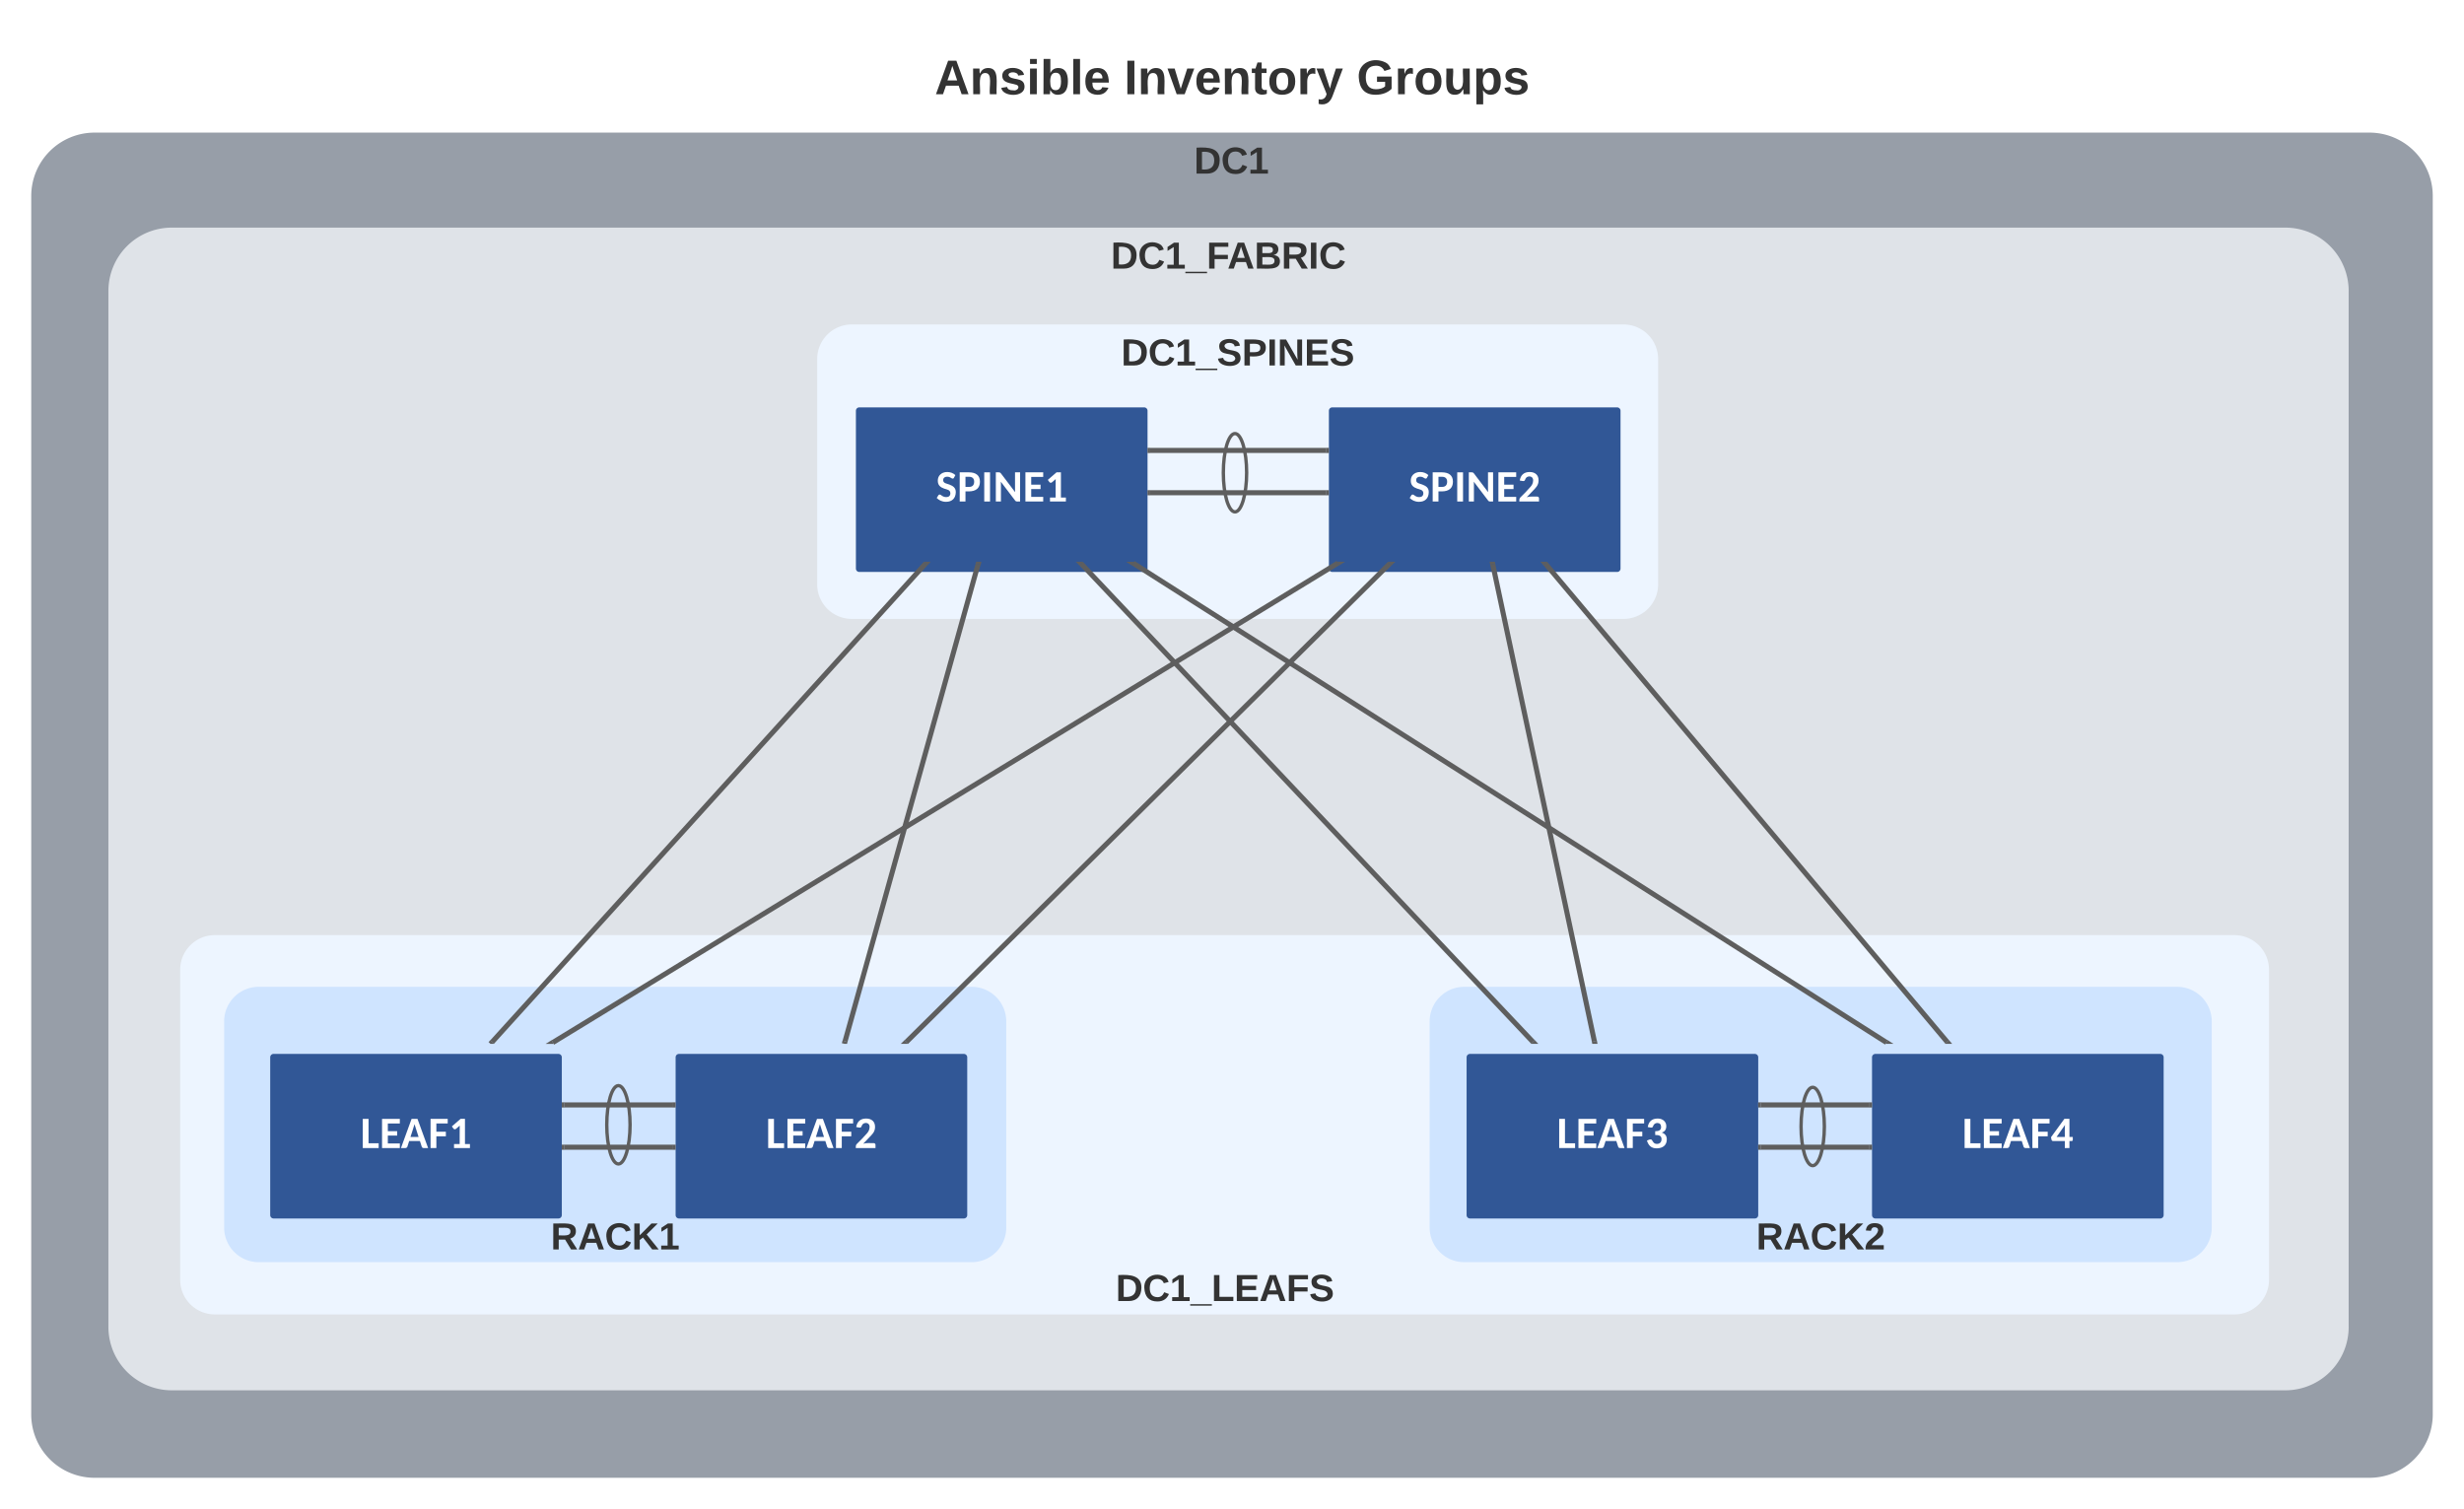 <svg xmlns="http://www.w3.org/2000/svg" xmlns:xlink="http://www.w3.org/1999/xlink" xmlns:lucid="lucid" width="1458.65" height="893.29"><g transform="translate(-123.744 -214.86)" lucid:page-tab-id="EEzK2ZJf.YBn"><path d="M0 0h1760v1360H0z" fill="#fff"/><path d="M143.74 330.86a36 36 0 0 1 36-36H1526.4a36 36 0 0 1 36 36v721.3a36 36 0 0 1-36 36H179.73a36 36 0 0 1-36-36z" stroke="#979ea8" stroke-width="3" fill="#979ea8"/><use xlink:href="#a" transform="matrix(1,0,0,1,148.744,299.86) translate(681.845 17.778)"/><path d="M189.42 387.1a36 36 0 0 1 36-36h1251.2a36 36 0 0 1 36 36v613.28a36 36 0 0 1-36 36H225.42a36 36 0 0 1-36-36z" stroke="#dfe3e8" stroke-width="3" fill="#dfe3e8"/><use xlink:href="#b" transform="matrix(1,0,0,1,194.416,356.093) translate(586.968 17.778)"/><path d="M231.9 788.92a19 19 0 0 1 19-19h1195.57a19 19 0 0 1 19 19v183.53a19 19 0 0 1-19 19H250.9a19 19 0 0 1-19-19z" stroke="#edf5ff" stroke-width="3" fill="#edf5ff"/><use xlink:href="#c" transform="matrix(1,0,0,1,236.902,774.918) translate(547.345 210.115)"/><path d="M609 427.43a19 19 0 0 1 19-19h456.84a19 19 0 0 1 19 19v133.3a19 19 0 0 1-19 19H628a19 19 0 0 1-19-19z" stroke="#edf5ff" stroke-width="3" fill="#edf5ff"/><use xlink:href="#d" transform="matrix(1,0,0,1,614.011,413.427) translate(173.457 17.778)"/><path d="M143.74 234.86H1562.4v60H143.73z" fill="none"/><use xlink:href="#e" transform="matrix(1,0,0,1,143.744,234.86) translate(533.358 35.778)"/><use xlink:href="#f" transform="matrix(1,0,0,1,143.744,234.86) translate(645.463 35.778)"/><use xlink:href="#g" transform="matrix(1,0,0,1,143.744,234.86) translate(783.167 35.778)"/><path d="M971.57 819.52a19 19 0 0 1 19-19h422a19 19 0 0 1 19 19v122a19 19 0 0 1-19 19h-422a19 19 0 0 1-19-19z" stroke="#cfe4ff" stroke-width="3" fill="#cfe4ff"/><use xlink:href="#h" transform="matrix(1,0,0,1,976.567,805.521) translate(186.857 148.967)"/><path d="M257.93 819.52a19 19 0 0 1 19-19h422a19 19 0 0 1 19 19v122a19 19 0 0 1-19 19h-422a19 19 0 0 1-19-19z" stroke="#cfe4ff" stroke-width="3" fill="#cfe4ff"/><use xlink:href="#i" transform="matrix(1,0,0,1,262.929,805.521) translate(186.857 148.967)"/><g filter="url(#j)"><path d="M993.95 834.24a.5.5 0 0 0-.5.5v93.42a.5.5 0 0 0 .5.5h168.64a.5.5 0 0 0 .5-.5v-93.42a.5.5 0 0 0-.5-.5z" stroke="#315796" stroke-width="3" fill="#315796"/><use xlink:href="#k" transform="matrix(1,0,0,1,1003.293,845.289) translate(42.064 43.167)"/></g><g filter="url(#j)"><path d="M1233.95 834.24a.5.5 0 0 0-.5.5v93.42a.5.5 0 0 0 .5.5h168.64a.5.5 0 0 0 .5-.5v-93.42a.5.5 0 0 0-.5-.5z" stroke="#315796" stroke-width="3" fill="#315796"/><use xlink:href="#l" transform="matrix(1,0,0,1,1243.293,845.289) translate(42.064 43.167)"/></g><g filter="url(#j)"><path d="M285.7 834.24a.5.5 0 0 0-.5.5v93.42a.5.5 0 0 0 .5.5h168.63a.5.5 0 0 0 .5-.5v-93.42a.5.5 0 0 0-.5-.5z" stroke="#315796" stroke-width="3" fill="#315796"/><use xlink:href="#m" transform="matrix(1,0,0,1,295.031,845.289) translate(42.064 43.167)"/></g><g filter="url(#j)"><path d="M525.7 834.24a.5.5 0 0 0-.5.5v93.42a.5.5 0 0 0 .5.5h168.63a.5.5 0 0 0 .5-.5v-93.42a.5.5 0 0 0-.5-.5z" stroke="#315796" stroke-width="3" fill="#315796"/><use xlink:href="#n" transform="matrix(1,0,0,1,535.031,845.289) translate(42.064 43.167)"/></g><path d="M457.82 868.94h64.4" stroke="#5e5e5e" stroke-width="3" fill="none"/><path d="M457.86 870.44h-1.54v-3h1.54zM523.7 870.44h-1.53v-3h1.54z" stroke="#5e5e5e" stroke-width=".05" fill="#5e5e5e"/><path d="M457.8 893.97h64.4" stroke="#5e5e5e" stroke-width="3" fill="none"/><path d="M457.85 895.47h-1.54l.02-3h1.53zM523.7 895.47h-1.54v-3h1.54z" stroke="#5e5e5e" stroke-width=".05" fill="#5e5e5e"/><path d="M1166.08 868.94h64.4" stroke="#5e5e5e" stroke-width="3" fill="none"/><path d="M1166.12 870.44h-1.54v-3h1.54zM1231.97 870.44h-1.54v-3h1.54z" stroke="#5e5e5e" stroke-width=".05" fill="#5e5e5e"/><path d="M1166.08 893.97h64.38" stroke="#5e5e5e" stroke-width="3" fill="none"/><path d="M1166.12 895.47h-1.54v-3h1.54zM1231.96 895.47h-1.54v-3h1.54z" stroke="#5e5e5e" stroke-width=".05" fill="#5e5e5e"/><g filter="url(#j)"><path d="M632.43 451.52a.5.5 0 0 0-.5.5v93.42a.5.5 0 0 0 .5.5h168.64a.5.5 0 0 0 .5-.5v-93.42a.5.5 0 0 0-.5-.5z" stroke="#315796" stroke-width="3" fill="#315796"/><use xlink:href="#o" transform="matrix(1,0,0,1,641.768,462.568) translate(36.003 43.167)"/></g><g filter="url(#j)"><path d="M912.43 451.52a.5.5 0 0 0-.5.5v93.42a.5.5 0 0 0 .5.5h168.64a.5.5 0 0 0 .5-.5v-93.42a.5.5 0 0 0-.5-.5z" stroke="#315796" stroke-width="3" fill="#315796"/><use xlink:href="#p" transform="matrix(1,0,0,1,921.768,462.568) translate(36.003 43.167)"/></g><path d="M415.13 831.65l256.5-283.12" stroke="#5e5e5e" stroke-width="3" fill="none"/><path d="M416.27 832.63l-.12.13h-2.03l-1.1-1 1.02-1.15zM674.66 547.42l-1.95 2.15-2.2-2.02.1-.13z" stroke="#5e5e5e" stroke-width=".05" fill="#5e5e5e"/><path d="M451.02 831.98L915.74 548.2" stroke="#5e5e5e" stroke-width="3" fill="none"/><path d="M451.54 832.77h-4.68l3.4-2.1zM919.9 547.42l-3.4 2.08-1.28-2.1z" stroke="#5e5e5e" stroke-width=".05" fill="#5e5e5e"/><path d="M624 831.3l78.76-282.43" stroke="#5e5e5e" stroke-width="3" fill="none"/><path d="M625.45 831.68l-.3 1.08h-1.56l-1.45-.4.4-1.5zM704.72 547.42l-.52 1.9-2.9-.82.3-1.08z" stroke="#5e5e5e" stroke-width=".05" fill="#5e5e5e"/><path d="M660.28 831.7l286.2-283.23" stroke="#5e5e5e" stroke-width="3" fill="none"/><path d="M661.36 832.75H657.08l2.17-2.14zM949.68 547.42l-2.17 2.15-2.1-2.13.02-.02z" stroke="#5e5e5e" stroke-width=".05" fill="#5e5e5e"/><path d="M1031.24 831.66L763.78 548.52" stroke="#5e5e5e" stroke-width="3" fill="none"/><path d="M1034.33 832.75h-4.13l-.08-.1 2.18-2.05zM764.82 547.43l.08.1-2.18 2.05-2.03-2.15z" stroke="#5e5e5e" stroke-width=".05" fill="#5e5e5e"/><path d="M1067.6 831.3l-60.17-282.4" stroke="#5e5e5e" stroke-width="3" fill="none"/><path d="M1069.43 832.75h-3.06l-.26-1.2 2.95-.6zM1008.66 547.43l.25 1.2-2.92.6-.4-1.8z" stroke="#5e5e5e" stroke-width=".05" fill="#5e5e5e"/><path d="M1240.45 831.94l-445.88-283.7" stroke="#5e5e5e" stroke-width="3" fill="none"/><path d="M1244.5 832.74h-4.6l1.33-2.1zM795.13 547.44l-1.33 2.1-3.3-2.1z" stroke="#5e5e5e" stroke-width=".05" fill="#5e5e5e"/><path d="M1276.4 831.6l-237.77-283.02" stroke="#5e5e5e" stroke-width="3" fill="none"/><path d="M1279.32 832.75h-3.92l-.18-.2 2.3-1.94zM1039.62 547.43l.18.22-2.3 1.93-1.8-2.15z" stroke="#5e5e5e" stroke-width=".05" fill="#5e5e5e"/><path d="M804.56 481.5h104.4" stroke="#5e5e5e" stroke-width="3" fill="none"/><path d="M804.6 483h-1.54v-3h1.54zM910.45 483h-1.54v-3h1.55z" stroke="#5e5e5e" stroke-width=".05" fill="#5e5e5e"/><path d="M804.55 506.54h104.4" stroke="#5e5e5e" stroke-width="3" fill="none"/><path d="M804.6 508.04h-1.55v-3h1.54zM910.44 508.04h-1.54v-3h1.54z" stroke="#5e5e5e" stroke-width=".05" fill="#5e5e5e"/><path d="M854.84 517.88c-3.82 0-6.9-10.38-6.9-23.18 0-12.8 3.08-23.18 6.9-23.18 3.8 0 6.9 10.38 6.9 23.18 0 12.8-3.1 23.18-6.9 23.18zM489.84 903.88c-3.82 0-6.9-10.38-6.9-23.18 0-12.8 3.08-23.18 6.9-23.18 3.8 0 6.9 10.38 6.9 23.18 0 12.8-3.1 23.18-6.9 23.18z" stroke="#5e5e5e" stroke-width="2" fill-opacity="0"/><g><path d="M1196.84 904.88c-3.82 0-6.9-10.38-6.9-23.18 0-12.8 3.08-23.18 6.9-23.18 3.8 0 6.9 10.38 6.9 23.18 0 12.8-3.1 23.18-6.9 23.18z" stroke="#5e5e5e" stroke-width="2" fill-opacity="0"/></g><defs><path fill="#333" d="M24-248c120-7 223 5 221 122C244-46 201 0 124 0H24v-248zM76-40c74 7 117-18 117-86 0-67-45-88-117-82v168" id="q"/><path fill="#333" d="M67-125c0 53 21 87 73 88 37 1 54-22 65-47l45 17C233-25 199 4 140 4 58 4 20-42 15-125 8-235 124-281 211-232c18 10 29 29 36 50l-46 12c-8-25-30-41-62-41-52 0-71 34-72 86" id="r"/><path fill="#333" d="M23 0v-37h61v-169l-59 37v-38l62-41h46v211h57V0H23" id="s"/><g id="a"><use transform="matrix(0.062,0,0,0.062,0,0)" xlink:href="#q"/><use transform="matrix(0.062,0,0,0.062,15.988,0)" xlink:href="#r"/><use transform="matrix(0.062,0,0,0.062,31.975,0)" xlink:href="#s"/></g><path fill="#333" d="M-4 44V30h207v14H-4" id="t"/><path fill="#333" d="M76-208v77h127v40H76V0H24v-248h183v40H76" id="u"/><path fill="#333" d="M199 0l-22-63H83L61 0H9l90-248h61L250 0h-51zm-33-102l-36-108c-10 38-24 72-36 108h72" id="v"/><path fill="#333" d="M182-130c37 4 62 22 62 59C244 23 116-4 24 0v-248c84 5 203-23 205 63 0 31-19 50-47 55zM76-148c40-3 101 13 101-30 0-44-60-28-101-31v61zm0 110c48-3 116 14 116-37 0-48-69-32-116-35v72" id="w"/><path fill="#333" d="M240-174c0 40-23 61-54 70L253 0h-59l-57-94H76V0H24v-248c93 4 217-23 216 74zM76-134c48-2 112 12 112-38 0-48-66-32-112-35v73" id="x"/><path fill="#333" d="M24 0v-248h52V0H24" id="y"/><g id="b"><use transform="matrix(0.062,0,0,0.062,0,0)" xlink:href="#q"/><use transform="matrix(0.062,0,0,0.062,15.988,0)" xlink:href="#r"/><use transform="matrix(0.062,0,0,0.062,31.975,0)" xlink:href="#s"/><use transform="matrix(0.062,0,0,0.062,44.321,0)" xlink:href="#t"/><use transform="matrix(0.062,0,0,0.062,56.667,0)" xlink:href="#u"/><use transform="matrix(0.062,0,0,0.062,68.951,0)" xlink:href="#v"/><use transform="matrix(0.062,0,0,0.062,84.938,0)" xlink:href="#w"/><use transform="matrix(0.062,0,0,0.062,100.926,0)" xlink:href="#x"/><use transform="matrix(0.062,0,0,0.062,116.914,0)" xlink:href="#y"/><use transform="matrix(0.062,0,0,0.062,123.086,0)" xlink:href="#r"/></g><path fill="#333" d="M24 0v-248h52v208h133V0H24" id="z"/><path fill="#333" d="M24 0v-248h195v40H76v63h132v40H76v65h150V0H24" id="A"/><path fill="#333" d="M169-182c-1-43-94-46-97-3 18 66 151 10 154 114 3 95-165 93-204 36-6-8-10-19-12-30l50-8c3 46 112 56 116 5-17-69-150-10-154-114-4-87 153-88 188-35 5 8 8 18 10 28" id="B"/><g id="c"><use transform="matrix(0.062,0,0,0.062,0,0)" xlink:href="#q"/><use transform="matrix(0.062,0,0,0.062,15.988,0)" xlink:href="#r"/><use transform="matrix(0.062,0,0,0.062,31.975,0)" xlink:href="#s"/><use transform="matrix(0.062,0,0,0.062,44.321,0)" xlink:href="#t"/><use transform="matrix(0.062,0,0,0.062,56.667,0)" xlink:href="#z"/><use transform="matrix(0.062,0,0,0.062,70.185,0)" xlink:href="#A"/><use transform="matrix(0.062,0,0,0.062,85,0)" xlink:href="#v"/><use transform="matrix(0.062,0,0,0.062,100.988,0)" xlink:href="#u"/><use transform="matrix(0.062,0,0,0.062,114.506,0)" xlink:href="#B"/></g><path fill="#333" d="M24-248c93 1 206-16 204 79-1 75-69 88-152 82V0H24v-248zm52 121c47 0 100 7 100-41 0-47-54-39-100-39v80" id="C"/><path fill="#333" d="M175 0L67-191c6 58 2 128 3 191H24v-248h59L193-55c-6-58-2-129-3-193h46V0h-61" id="D"/><g id="d"><use transform="matrix(0.062,0,0,0.062,0,0)" xlink:href="#q"/><use transform="matrix(0.062,0,0,0.062,15.988,0)" xlink:href="#r"/><use transform="matrix(0.062,0,0,0.062,31.975,0)" xlink:href="#s"/><use transform="matrix(0.062,0,0,0.062,44.321,0)" xlink:href="#t"/><use transform="matrix(0.062,0,0,0.062,56.667,0)" xlink:href="#B"/><use transform="matrix(0.062,0,0,0.062,71.481,0)" xlink:href="#C"/><use transform="matrix(0.062,0,0,0.062,86.296,0)" xlink:href="#y"/><use transform="matrix(0.062,0,0,0.062,92.469,0)" xlink:href="#D"/><use transform="matrix(0.062,0,0,0.062,108.457,0)" xlink:href="#A"/><use transform="matrix(0.062,0,0,0.062,123.272,0)" xlink:href="#B"/></g><path fill="#333" d="M135-194c87-1 58 113 63 194h-50c-7-57 23-157-34-157-59 0-34 97-39 157H25l-1-190h47c2 12-1 28 3 38 12-26 28-41 61-42" id="E"/><path fill="#333" d="M137-138c1-29-70-34-71-4 15 46 118 7 119 86 1 83-164 76-172 9l43-7c4 19 20 25 44 25 33 8 57-30 24-41C81-84 22-81 20-136c-2-80 154-74 161-7" id="F"/><path fill="#333" d="M25-224v-37h50v37H25zM25 0v-190h50V0H25" id="G"/><path fill="#333" d="M135-194c52 0 70 43 70 98 0 56-19 99-73 100-30 1-46-15-58-35L72 0H24l1-261h50v104c11-23 29-37 60-37zM114-30c31 0 40-27 40-66 0-37-7-63-39-63s-41 28-41 65c0 36 8 64 40 64" id="H"/><path fill="#333" d="M25 0v-261h50V0H25" id="I"/><path fill="#333" d="M185-48c-13 30-37 53-82 52C43 2 14-33 14-96s30-98 90-98c62 0 83 45 84 108H66c0 31 8 55 39 56 18 0 30-7 34-22zm-45-69c5-46-57-63-70-21-2 6-4 13-4 21h74" id="J"/><g id="e"><use transform="matrix(0.08,0,0,0.08,0,0)" xlink:href="#v"/><use transform="matrix(0.08,0,0,0.08,20.784,0)" xlink:href="#E"/><use transform="matrix(0.08,0,0,0.08,38.358,0)" xlink:href="#F"/><use transform="matrix(0.08,0,0,0.08,54.407,0)" xlink:href="#G"/><use transform="matrix(0.08,0,0,0.08,62.432,0)" xlink:href="#H"/><use transform="matrix(0.08,0,0,0.08,80.006,0)" xlink:href="#I"/><use transform="matrix(0.08,0,0,0.08,88.031,0)" xlink:href="#J"/></g><path fill="#333" d="M128 0H69L1-190h53L99-40l48-150h52" id="K"/><path fill="#333" d="M115-3C79 11 28 4 28-45v-112H4v-33h27l15-45h31v45h36v33H77v99c-1 23 16 31 38 25v30" id="L"/><path fill="#333" d="M110-194c64 0 96 36 96 99 0 64-35 99-97 99-61 0-95-36-95-99 0-62 34-99 96-99zm-1 164c35 0 45-28 45-65 0-40-10-65-43-65-34 0-45 26-45 65 0 36 10 65 43 65" id="M"/><path fill="#333" d="M135-150c-39-12-60 13-60 57V0H25l-1-190h47c2 13-1 29 3 40 6-28 27-53 61-41v41" id="N"/><path fill="#333" d="M123 10C108 53 80 86 19 72V37c35 8 53-11 59-39L3-190h52l48 148c12-52 28-100 44-148h51" id="O"/><g id="f"><use transform="matrix(0.08,0,0,0.08,0,0)" xlink:href="#y"/><use transform="matrix(0.08,0,0,0.08,8.025,0)" xlink:href="#E"/><use transform="matrix(0.08,0,0,0.08,25.599,0)" xlink:href="#K"/><use transform="matrix(0.08,0,0,0.08,41.648,0)" xlink:href="#J"/><use transform="matrix(0.08,0,0,0.08,57.698,0)" xlink:href="#E"/><use transform="matrix(0.08,0,0,0.08,75.272,0)" xlink:href="#L"/><use transform="matrix(0.08,0,0,0.08,84.821,0)" xlink:href="#M"/><use transform="matrix(0.08,0,0,0.08,102.395,0)" xlink:href="#N"/><use transform="matrix(0.08,0,0,0.08,113.63,0)" xlink:href="#O"/></g><path fill="#333" d="M67-125c0 54 23 88 75 88 28 0 53-7 68-21v-34h-60v-39h108v91C232-14 192 4 140 4 58 4 20-42 15-125 8-236 126-280 215-234c19 10 29 26 37 47l-47 15c-11-23-29-39-63-39-53 1-75 33-75 86" id="P"/><path fill="#333" d="M85 4C-2 5 27-109 22-190h50c7 57-23 150 33 157 60-5 35-97 40-157h50l1 190h-47c-2-12 1-28-3-38-12 25-28 42-61 42" id="Q"/><path fill="#333" d="M135-194c53 0 70 44 70 98 0 56-19 98-73 100-31 1-45-17-59-34 3 33 2 69 2 105H25l-1-265h48c2 10 0 23 3 31 11-24 29-35 60-35zM114-30c33 0 39-31 40-66 0-38-9-64-40-64-56 0-55 130 0 130" id="R"/><g id="g"><use transform="matrix(0.08,0,0,0.08,0,0)" xlink:href="#P"/><use transform="matrix(0.08,0,0,0.08,22.469,0)" xlink:href="#N"/><use transform="matrix(0.08,0,0,0.08,33.704,0)" xlink:href="#M"/><use transform="matrix(0.08,0,0,0.08,51.278,0)" xlink:href="#Q"/><use transform="matrix(0.08,0,0,0.08,68.852,0)" xlink:href="#R"/><use transform="matrix(0.08,0,0,0.08,86.426,0)" xlink:href="#F"/></g><path fill="#333" d="M195 0l-88-114-31 24V0H24v-248h52v113l112-113h60L142-143 257 0h-62" id="S"/><path fill="#333" d="M182-182c0 78-84 86-111 141h115V0H12c-6-101 99-100 120-180 1-22-12-31-33-32-23 0-32 14-35 34l-49-3c5-45 32-70 84-70 51 0 83 22 83 69" id="T"/><g id="h"><use transform="matrix(0.062,0,0,0.062,0,0)" xlink:href="#x"/><use transform="matrix(0.062,0,0,0.062,15.988,0)" xlink:href="#v"/><use transform="matrix(0.062,0,0,0.062,31.975,0)" xlink:href="#r"/><use transform="matrix(0.062,0,0,0.062,47.963,0)" xlink:href="#S"/><use transform="matrix(0.062,0,0,0.062,63.951,0)" xlink:href="#T"/></g><g id="i"><use transform="matrix(0.062,0,0,0.062,0,0)" xlink:href="#x"/><use transform="matrix(0.062,0,0,0.062,15.988,0)" xlink:href="#v"/><use transform="matrix(0.062,0,0,0.062,31.975,0)" xlink:href="#r"/><use transform="matrix(0.062,0,0,0.062,47.963,0)" xlink:href="#S"/><use transform="matrix(0.062,0,0,0.062,63.951,0)" xlink:href="#s"/></g><path fill="#fff" d="M371-216h461V0H108v-1328h263v1112" id="U"/><path fill="#fff" d="M928-1328v209H382v351h425v201H382v358h547L928 0H118v-1328h810" id="V"/><path fill="#fff" d="M1240 0h-202c-47 1-76-24-87-58l-84-261H378L295-59c-11 29-44 59-86 59H4l484-1328h268zM437-503h370c-61-196-127-384-186-583-56 202-123 386-184 583" id="W"/><path fill="#fff" d="M890-1328v209H373v376h433v209H373V0H109v-1328h781" id="X"/><path fill="#fff" d="M113-955c38-239 181-388 448-388 186 0 310 81 369 209 18 42 27 87 27 134 1 168-77 256-203 297 151 51 227 154 227 307C981-126 800 8 532 14 260 20 143-131 76-338c63-25 186-102 236-14 46 82 93 164 218 164 130 0 203-76 210-200 9-175-112-206-288-206v-171c158-2 269-37 269-193 0-117-60-182-173-183-99-1-165 67-190 142-19 57-44 79-118 66" id="Y"/><g id="k"><use transform="matrix(0.013,0,0,0.013,0,0)" xlink:href="#U"/><use transform="matrix(0.013,0,0,0.013,11.276,0)" xlink:href="#V"/><use transform="matrix(0.013,0,0,0.013,23.958,0)" xlink:href="#W"/><use transform="matrix(0.013,0,0,0.013,40.117,0)" xlink:href="#X"/><use transform="matrix(0.013,0,0,0.013,52.357,0)" xlink:href="#Y"/></g><filter id="j" filterUnits="objectBoundingBox" x="-.06" y="-.04" width="1.12" height="1.21"><feOffset result="offOut" in="SourceAlpha" dy="6"/><feGaussianBlur result="blurOut" in="offOut" stdDeviation="5"/><feColorMatrix result="colorOut" in="blurOut" values="0 0 0 0 0 0 0 0 0 0 0 0 0 0 0 0 0 0 0.502 0"/><feBlend in="SourceGraphic" in2="colorOut"/></filter><path fill="#fff" d="M1007-505c-9 70 29 185-49 186H854V0H644v-319H105c-83-4-69-108-90-173l609-837h230v824h153zm-363 0c3-182-8-376 8-546L269-505h375" id="Z"/><g id="l"><use transform="matrix(0.013,0,0,0.013,0,0)" xlink:href="#U"/><use transform="matrix(0.013,0,0,0.013,11.276,0)" xlink:href="#V"/><use transform="matrix(0.013,0,0,0.013,23.958,0)" xlink:href="#W"/><use transform="matrix(0.013,0,0,0.013,40.117,0)" xlink:href="#X"/><use transform="matrix(0.013,0,0,0.013,52.357,0)" xlink:href="#Z"/></g><path fill="#fff" d="M236-180h257c2-279-3-565 3-840L323-871c-27 30-91 18-110-9l-76-104 399-346h198v1150h227V0H236v-180" id="aa"/><g id="m"><use transform="matrix(0.013,0,0,0.013,0,0)" xlink:href="#U"/><use transform="matrix(0.013,0,0,0.013,11.276,0)" xlink:href="#V"/><use transform="matrix(0.013,0,0,0.013,23.958,0)" xlink:href="#W"/><use transform="matrix(0.013,0,0,0.013,40.117,0)" xlink:href="#X"/><use transform="matrix(0.013,0,0,0.013,52.357,0)" xlink:href="#aa"/></g><path fill="#fff" d="M89-955c40-238 181-388 449-388 250 0 409 134 409 381 0 232-139 347-258 472L407-195c126-46 310-24 475-29 49-1 86 32 85 80V0H69c-2-76 0-138 43-180 161-160 326-321 472-494 63-74 110-153 115-281 6-143-107-217-242-175-61 19-100 69-121 131-19 56-46 79-119 66" id="ab"/><g id="n"><use transform="matrix(0.013,0,0,0.013,0,0)" xlink:href="#U"/><use transform="matrix(0.013,0,0,0.013,11.276,0)" xlink:href="#V"/><use transform="matrix(0.013,0,0,0.013,23.958,0)" xlink:href="#W"/><use transform="matrix(0.013,0,0,0.013,40.117,0)" xlink:href="#X"/><use transform="matrix(0.013,0,0,0.013,52.357,0)" xlink:href="#ab"/></g><path fill="#fff" d="M469-200c119 0 194-62 190-182-5-155-165-165-285-207C212-646 83-736 88-958c4-182 105-295 242-352 113-48 278-41 392 4 65 25 120 59 166 104l-67 124c-13 37-61 47-98 23-55-35-117-75-210-75-111 0-181 57-181 159 0 146 173 155 287 201 153 61 292 138 287 351-7 273-167 433-444 433-190 0-326-77-424-175l78-125c18-34 71-42 108-14 63 47 132 100 245 100" id="ac"/><path fill="#fff" d="M1037-902c0 300-189 436-495 441H378V0H115v-1328h427c303 4 495 131 495 426zm-263 0c0-143-81-224-232-224H378v461h164c156 2 232-87 232-237" id="ad"/><path fill="#fff" d="M405 0H141v-1328h264V0" id="ae"/><path fill="#fff" d="M122-1328c70 6 164-16 206 20 6 5 13 12 20 21l654 862c-4-44-6-86-6-125v-778h231V0c-62-4-141 10-187-10-14-6-27-18-40-35L348-902c4 41 6 80 6 115V0H122v-1328" id="af"/><g id="o"><use transform="matrix(0.013,0,0,0.013,0,0)" xlink:href="#ac"/><use transform="matrix(0.013,0,0,0.013,12.604,0)" xlink:href="#ad"/><use transform="matrix(0.013,0,0,0.013,26.797,0)" xlink:href="#ae"/><use transform="matrix(0.013,0,0,0.013,33.906,0)" xlink:href="#af"/><use transform="matrix(0.013,0,0,0.013,51.471,0)" xlink:href="#V"/><use transform="matrix(0.013,0,0,0.013,64.479,0)" xlink:href="#aa"/></g><g id="p"><use transform="matrix(0.013,0,0,0.013,0,0)" xlink:href="#ac"/><use transform="matrix(0.013,0,0,0.013,12.604,0)" xlink:href="#ad"/><use transform="matrix(0.013,0,0,0.013,26.797,0)" xlink:href="#ae"/><use transform="matrix(0.013,0,0,0.013,33.906,0)" xlink:href="#af"/><use transform="matrix(0.013,0,0,0.013,51.471,0)" xlink:href="#V"/><use transform="matrix(0.013,0,0,0.013,64.479,0)" xlink:href="#ab"/></g></defs></g></svg>